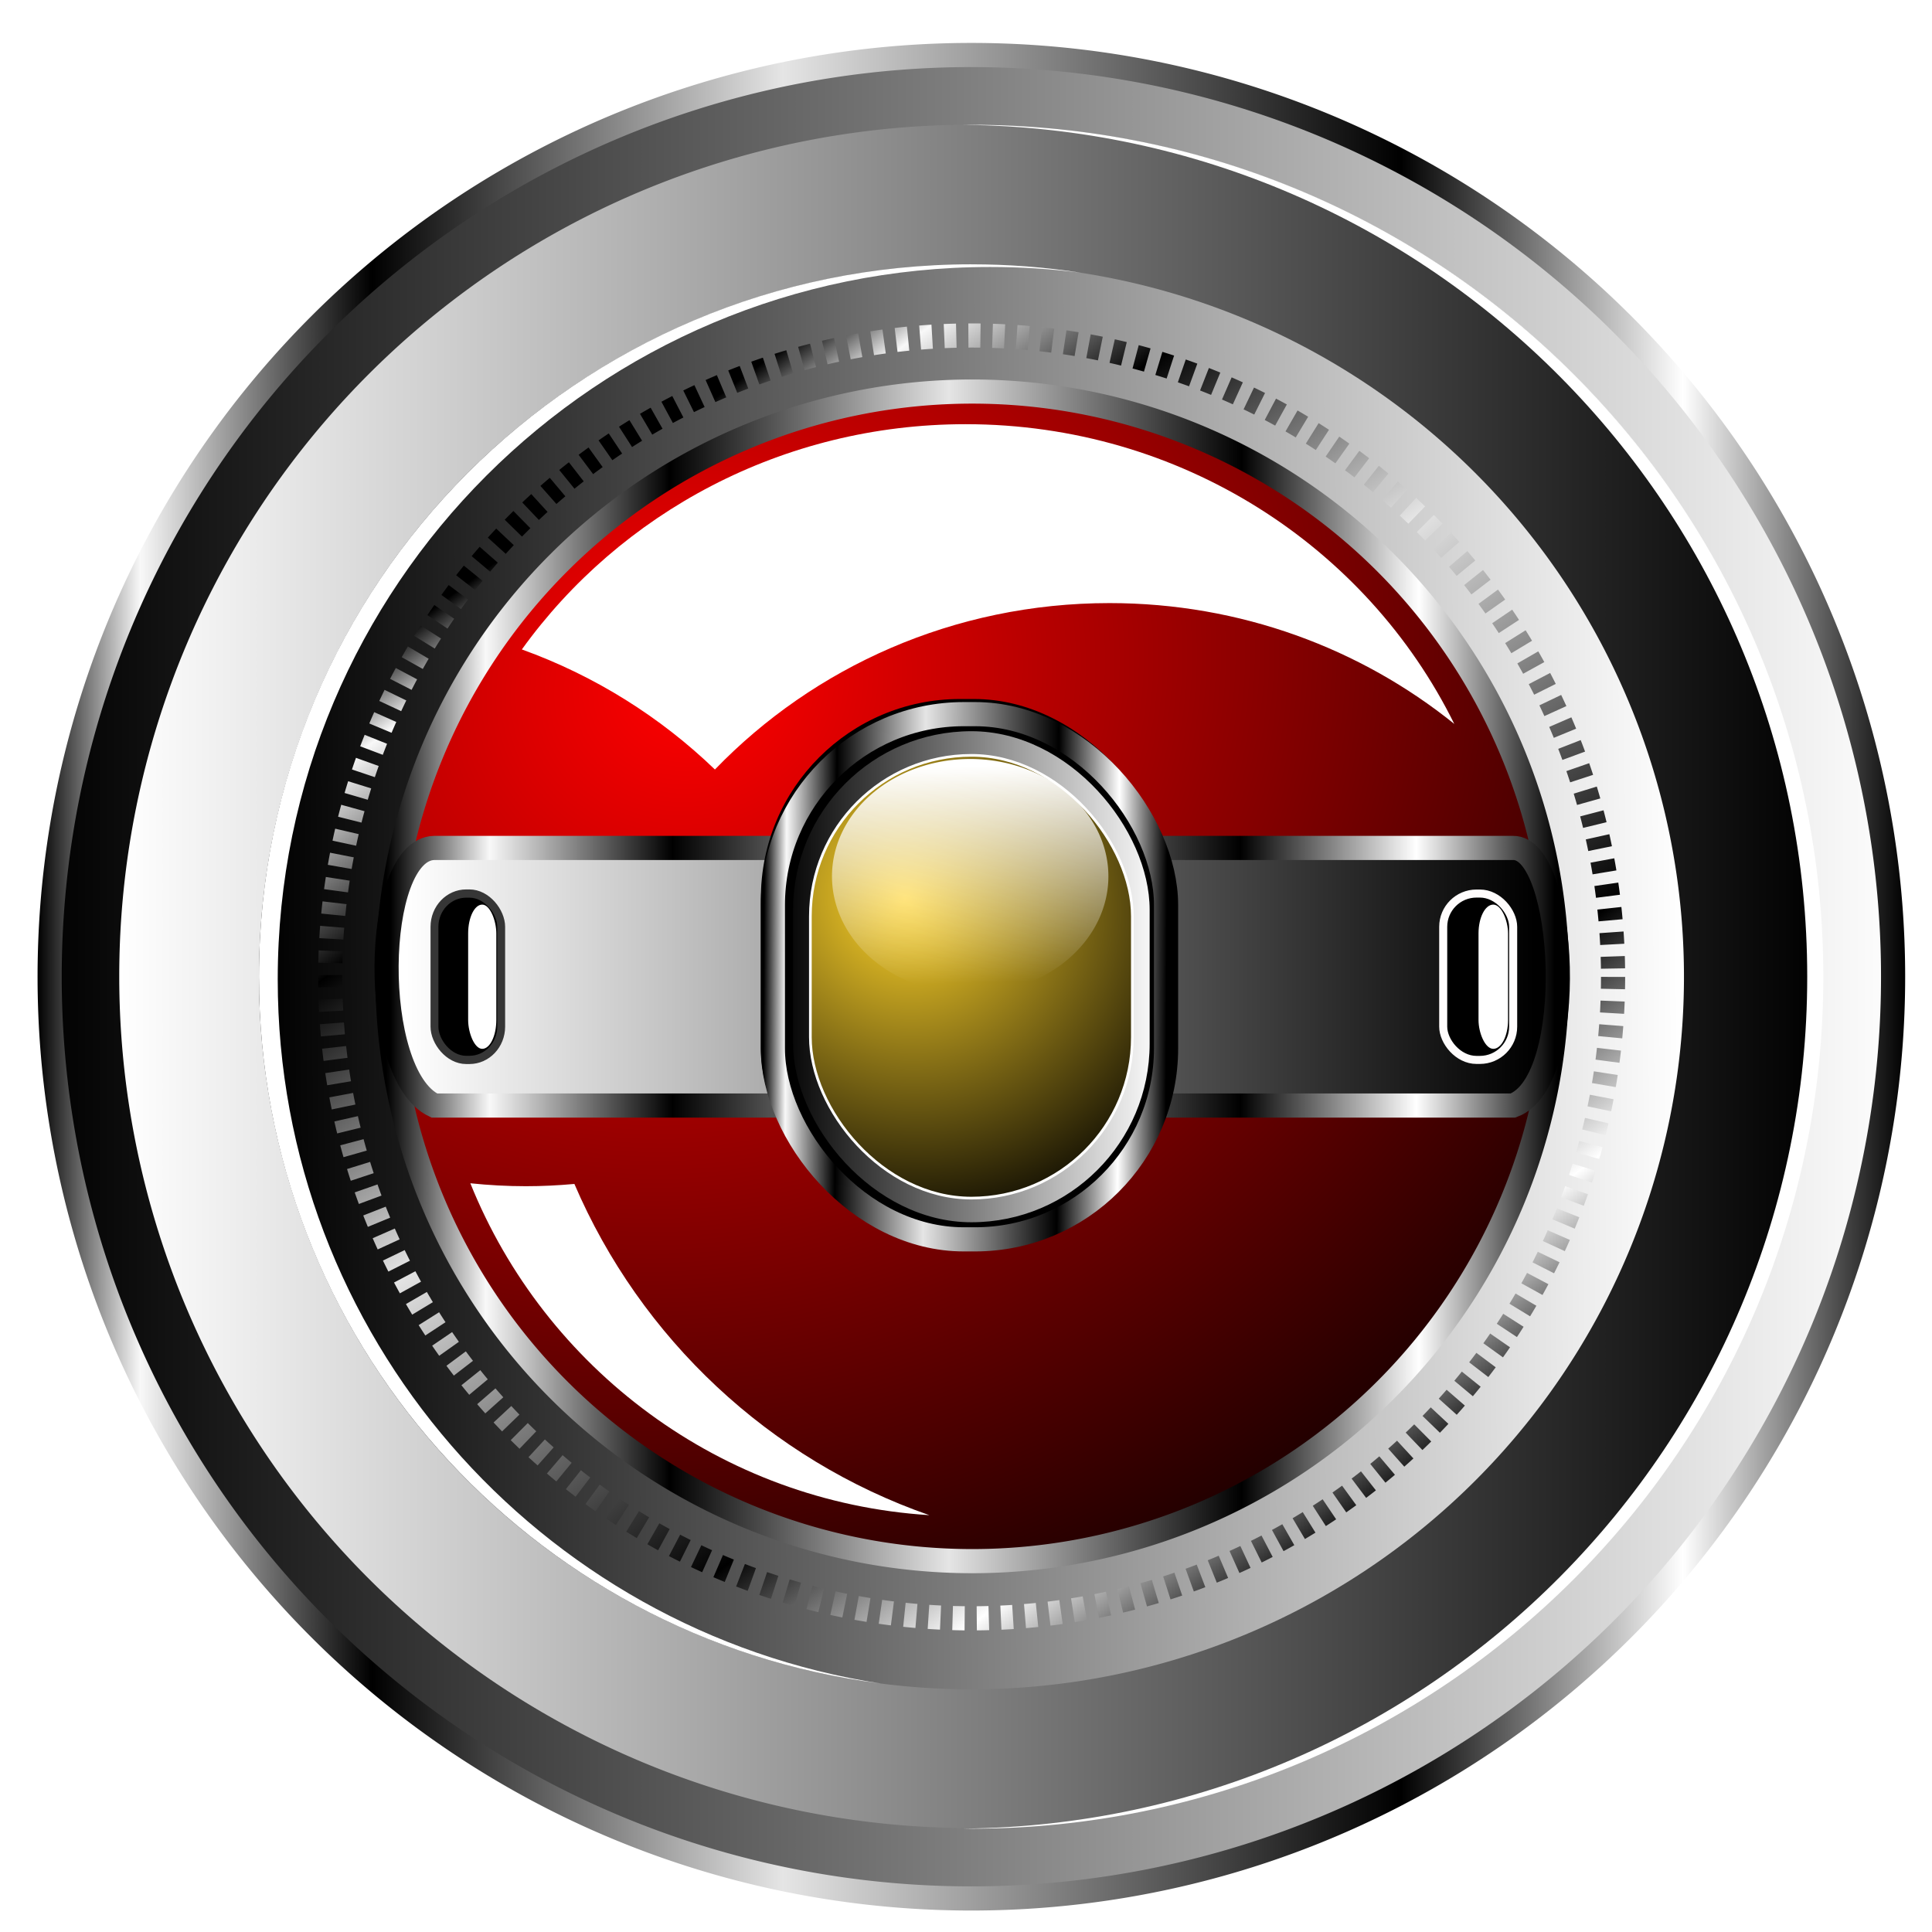 <?xml version="1.0" encoding="UTF-8"?>
<svg version="1.1" viewBox="0 0 720 720" xmlns="http://www.w3.org/2000/svg" xmlns:xlink="http://www.w3.org/1999/xlink">
<defs>
<linearGradient id="c">
<stop offset="0"/>
<stop stop-color="#f8f8f8" offset=".085"/>
<stop offset=".242"/>
<stop stop-color="#e5e5e5" offset=".48"/>
<stop offset=".73"/>
<stop stop-color="#fff" offset=".881"/>
<stop offset="1"/>
</linearGradient>
<linearGradient id="a">
<stop offset="0"/>
<stop stop-color="#949494" offset=".584"/>
<stop stop-color="#fff" offset="1"/>
</linearGradient>
<linearGradient id="b">
<stop offset="0"/>
<stop stop-color="#f8f8f8" offset=".055"/>
<stop offset=".179"/>
<stop stop-color="#e5e5e5" offset=".399"/>
<stop offset=".73"/>
<stop stop-color="#fff" offset=".881"/>
<stop offset="1"/>
</linearGradient>
<linearGradient id="r" x1="885" x2="198" y1="412.5" y2="412.5" gradientUnits="userSpaceOnUse">
<stop offset="0"/>
<stop stop-color="#fff" offset="1"/>
</linearGradient>
<linearGradient id="q" x1="193.5" x2="889.5" y1="412.5" y2="412.5" gradientUnits="userSpaceOnUse" xlink:href="#b"/>
<linearGradient id="p" x1="193.5" x2="889.5" y1="412.5" y2="412.5" gradientUnits="userSpaceOnUse">
<stop offset="0"/>
<stop stop-opacity="0" offset="1"/>
</linearGradient>
<linearGradient id="o" x1="200.59" x2="885" y1="417.03" y2="412.5" gradientUnits="userSpaceOnUse" xlink:href="#a"/>
<filter id="z" color-interpolation-filters="sRGB">
<feGaussianBlur stdDeviation="3.435"/>
</filter>
<filter id="y" color-interpolation-filters="sRGB">
<feGaussianBlur stdDeviation="3.435"/>
</filter>
<filter id="x" color-interpolation-filters="sRGB">
<feGaussianBlur stdDeviation="5.364"/>
</filter>
<filter id="w" color-interpolation-filters="sRGB">
<feGaussianBlur stdDeviation="1.194"/>
</filter>
<filter id="v" color-interpolation-filters="sRGB">
<feGaussianBlur stdDeviation="1.044"/>
</filter>
<filter id="e" color-interpolation-filters="sRGB">
<feGaussianBlur stdDeviation="0.661"/>
</filter>
<filter id="d" color-interpolation-filters="sRGB">
<feGaussianBlur stdDeviation="0.162"/>
</filter>
<linearGradient id="n" x1="540.55" x2="804.75" y1="232.17" y2="585.75" gradientUnits="userSpaceOnUse" xlink:href="#b"/>
<radialGradient id="g" cx="516.5" cy="391" r="64.5" gradientTransform="matrix(1.149 1.705 -1.611 1.085 567.18 -929.47)" gradientUnits="userSpaceOnUse">
<stop stop-color="#ffd42a" offset="0"/>
<stop offset="1"/>
</radialGradient>
<linearGradient id="m" x1="477" x2="606" y1="412.5" y2="412.5" gradientTransform="matrix(1.107 0 0 1.109 -44.123 -53)" gradientUnits="userSpaceOnUse" xlink:href="#a"/>
<linearGradient id="l" x1="551.33" x2="553.49" y1="347.44" y2="415.77" gradientUnits="userSpaceOnUse">
<stop stop-color="#fff" offset="0"/>
<stop stop-color="#fffcfc" stop-opacity="0" offset="1"/>
</linearGradient>
<filter id="u" color-interpolation-filters="sRGB">
<feGaussianBlur stdDeviation="0.713"/>
</filter>
<linearGradient id="k" x1="471.85" x2="607.94" y1="411.84" y2="412.5" gradientTransform="matrix(1.103 0 0 1.07 -42.324 -36.69)" gradientUnits="userSpaceOnUse" xlink:href="#b"/>
<filter id="t" color-interpolation-filters="sRGB">
<feGaussianBlur stdDeviation="1.193"/>
</filter>
<filter id="s" color-interpolation-filters="sRGB">
<feGaussianBlur stdDeviation="0.737"/>
</filter>
<radialGradient id="f" cx="448.46" cy="340.29" r="167.37" gradientTransform="matrix(.605 1.805 -2.013 .674 865.65 -675.02)" gradientUnits="userSpaceOnUse">
<stop stop-color="#f00" offset="0"/>
<stop offset="1"/>
</radialGradient>
<linearGradient id="j" x1="364.63" x2="699.37" y1="447" y2="447" gradientUnits="userSpaceOnUse" xlink:href="#c"/>
<linearGradient id="i" x1="1388.5" x2="937.5" y1="323" y2="323" gradientTransform="matrix(.933 0 0 1 -530.03 78.5)" gradientUnits="userSpaceOnUse" xlink:href="#a"/>
<linearGradient id="h" x1="931.5" x2="1396.5" y1="326" y2="326" gradientTransform="matrix(.933 0 0 1 -530.03 78.5)" gradientUnits="userSpaceOnUse" xlink:href="#c"/>
</defs>
<g transform="translate(-193.5,-40.5)">
<path transform="translate(14,-8)" d="m885 412.5a343.5 343.5 0 1 1-687 0 343.5 343.5 0 1 1 687 0z" fill="url(#p)" fill-rule="evenodd" stroke="url(#q)" stroke-width="9"/>
<path transform="matrix(.924 0 0 .924 54.987 23.223)" d="m885 412.5a343.5 343.5 0 1 1-687 0 343.5 343.5 0 1 1 687 0z" fill="url(#r)" fill-rule="evenodd" filter="url(#y)"/>
<path transform="matrix(.773 0 0 .773 136.96 85.668)" d="m885 412.5a343.5 343.5 0 1 1-687 0 343.5 343.5 0 1 1 687 0z" fill="url(#o)" fill-rule="evenodd" filter="url(#z)"/>
<path transform="matrix(1.305 0 0 1.305 -138.43 -178.98)" d="m699 447a167 167 0 1 1-334 0 167 167 0 1 1 334 0z" fill="url(#f)" fill-rule="evenodd" stroke="url(#j)" stroke-width="6.895"/>
<path d="m355.34 356.5h402.02c19.915-0.315 24.517 86.998 0 96h-402.02c-24.339-11.47-23.064-95.522 0-96z" fill="url(#i)" fill-rule="evenodd" stroke="url(#h)" stroke-width="9"/>
<rect x="477.06" y="301" width="153.59" height="204" ry="74.182" fill-rule="evenodd" filter="url(#x)"/>
<path d="m555.5 87c-1.004 0-1.998 0.022-3 0.031 173.96 1.615 314.5 143.12 314.5 317.47s-140.54 315.85-314.5 317.47c1.002 9e-3 1.996 0.031 3 0.031 175.35 0 317.5-142.15 317.5-317.5s-142.15-317.5-317.5-317.5z" fill="#fff" fill-rule="evenodd" filter="url(#w)"/>
<path transform="matrix(-1.014 0 0 .957 1098.2 -3.103)" d="m537.29 210.75c-79.083 0-147.39 47.661-179.57 116.72 34.438-29.392 78.581-47.056 126.72-47.056 57.161 0 108.68 24.925 145.02 64.806 19.98-20.405 44.1-36.498 70.953-46.754-36.05-53.05-95.67-87.72-163.12-87.72z" fill="#fff" fill-rule="evenodd" filter="url(#t)"/>
<rect x="489.06" y="313" width="132.88" height="183" ry="66.545" fill="url(#m)" fill-rule="evenodd"/>
<rect x="495.5" y="322" width="120" height="165" ry="60" fill="url(#g)" fill-rule="evenodd"/>
<path d="m555.5 139c-146.63 0-265.5 118.87-265.5 265.5 0 135.18 101.02 246.77 231.69 263.38-127.26-19.64-224.69-129.63-224.69-262.38 0-146.63 118.87-265.5 265.5-265.5 11.456 0 22.739 0.717 33.812 2.125-13.3-2.05-26.93-3.12-40.81-3.12z" fill="#fff" fill-rule="evenodd" filter="url(#v)"/>
<g transform="translate(-10.749 -8)">
<rect x="743" y="382.5" width="24" height="60" ry="12" fill-rule="evenodd"/>
<rect x="755.25" y="385.62" width="11" height="53.75" ry="10.75" fill="#fff" fill-rule="evenodd" filter="url(#d)"/>
<rect x="742.09" y="381.5" width="26.07" height="62" ry="12.4" fill="none" filter="url(#e)" stroke="#fffcfc" stroke-width="3"/>
</g>
<g transform="translate(14,-8)">
<rect x="342.33" y="382.5" width="22.9" height="60" ry="12" fill-rule="evenodd"/>
<rect transform="matrix(.954 0 0 1 40.338 3.2425e-5)" x="328.75" y="385.62" width="11" height="53.75" ry="10.75" fill="#fff" fill-rule="evenodd" filter="url(#d)"/>
<rect transform="matrix(.954 0 0 1 40.338 3.2425e-5)" x="315.59" y="381.5" width="26.07" height="62" ry="12.4" fill="none" filter="url(#e)" stroke="#363636" stroke-width="3.071"/>
</g>
<path transform="matrix(1.392 0 0 1.182 -218.89 -84.439)" d="m593 382a37 37 0 1 1-74 0 37 37 0 1 1 74 0z" fill="url(#l)" fill-rule="evenodd"/>
<rect x="495.5" y="322" width="120" height="165" ry="60" fill="none" filter="url(#u)" stroke="#fff"/>
<rect x="481.53" y="306.64" width="146.53" height="195.73" ry="71.174" fill="none" stroke="url(#k)" stroke-width="9"/>
<path d="m368.78 481.47c27.783 69.021 93.332 118.78 171.06 123.69-59.541-20.725-107.61-65.869-132.28-123.44-5.951 0.538-11.971 0.844-18.062 0.844-6.995 0-13.911-0.386-20.719-1.094z" fill="#fff" fill-rule="evenodd" filter="url(#s)"/>
<path transform="matrix(1.089 0 0 1.089 -160.41 -40.29)" d="m877 408.5a219.5 219.5 0 1 1-439 0 219.5 219.5 0 1 1 439 0z" fill="none" stroke="url(#n)" stroke-dasharray="4.133, 4.133" stroke-width="8.266"/>
</g>
</svg>
